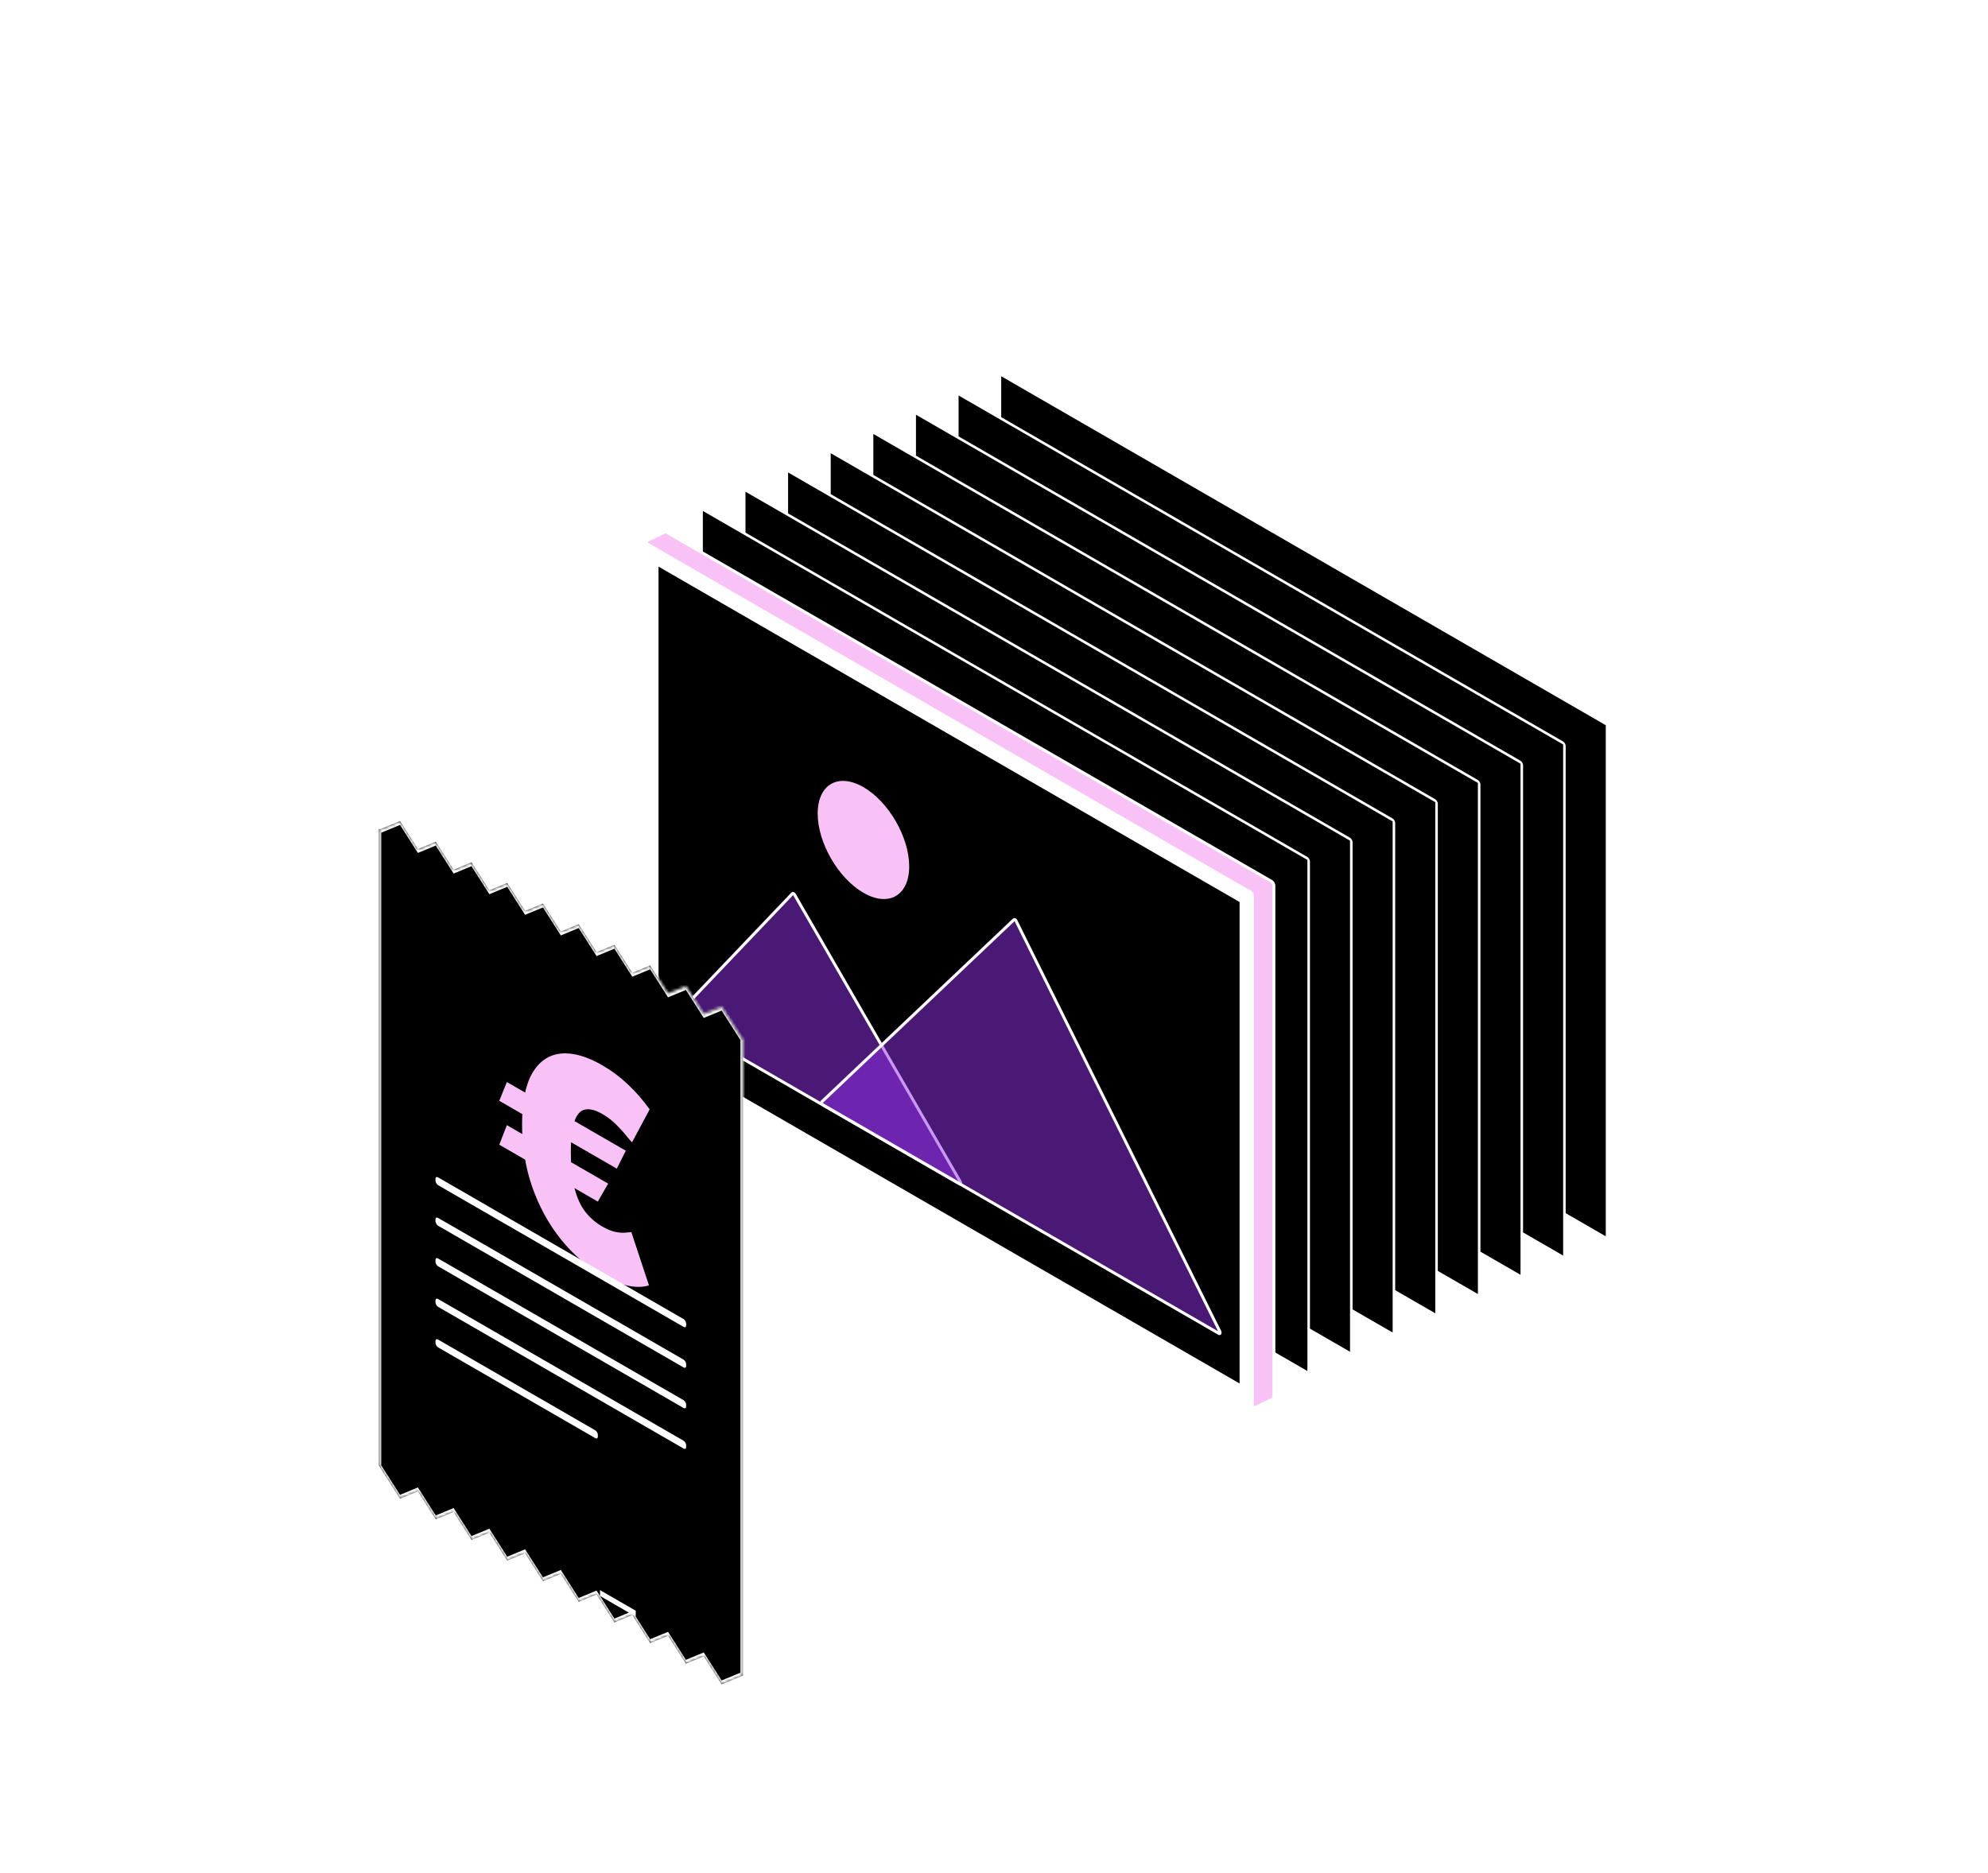 <svg width="679" height="640" viewBox="0 0 679 640" fill="none" xmlns="http://www.w3.org/2000/svg">
<rect x="0.433" y="0.75" width="239.439" height="175.612" rx="0.5" transform="matrix(0.866 0.5 -2.20305e-08 1 341.153 126.823)" fill="black" stroke="white"/>
<rect x="0.433" y="0.75" width="239.439" height="175.612" rx="0.5" transform="matrix(0.866 0.5 -2.20305e-08 1 326.595 133.397)" fill="black" stroke="white"/>
<rect x="0.433" y="0.75" width="239.439" height="175.612" rx="0.5" transform="matrix(0.866 0.5 -2.20305e-08 1 312.038 139.971)" fill="black" stroke="white"/>
<rect x="0.433" y="0.75" width="239.439" height="175.612" rx="0.5" transform="matrix(0.866 0.5 -2.20305e-08 1 297.48 146.546)" fill="black" stroke="white"/>
<rect x="0.433" y="0.75" width="239.439" height="175.612" rx="0.5" transform="matrix(0.866 0.5 -2.20305e-08 1 282.922 153.12)" fill="black" stroke="white"/>
<rect x="0.433" y="0.75" width="239.439" height="175.612" rx="0.5" transform="matrix(0.866 0.5 -2.20305e-08 1 268.364 159.694)" fill="black" stroke="white"/>
<rect x="0.433" y="0.75" width="239.439" height="175.612" rx="0.5" transform="matrix(0.866 0.5 -2.20305e-08 1 253.806 166.268)" fill="black" stroke="white"/>
<rect x="0.433" y="0.75" width="239.439" height="175.612" rx="0.5" transform="matrix(0.866 0.5 -2.20305e-08 1 239.248 172.843)" fill="black" stroke="white"/>
<path fill-rule="evenodd" clip-rule="evenodd" d="M226.868 194.133L220.449 184.97L226.998 181.764L227.055 181.846C227.214 181.707 227.459 181.7 227.734 181.859L434.228 301.078C434.707 301.355 435.094 302.026 435.094 302.578L435.094 477.19C435.094 477.552 434.928 477.773 434.679 477.805L434.776 477.942L427.959 481.184L419.592 469.24L227.734 358.471C227.256 358.195 226.868 357.523 226.868 356.971L226.868 194.133Z" fill="#F9C2F7"/>
<path d="M220.449 184.97L220.229 184.521C220.098 184.585 220.002 184.703 219.965 184.845C219.929 184.986 219.956 185.137 220.04 185.257L220.449 184.97ZM226.868 194.133H227.368C227.368 194.03 227.337 193.93 227.278 193.846L226.868 194.133ZM226.998 181.764L227.407 181.477C227.266 181.276 226.999 181.207 226.778 181.315L226.998 181.764ZM227.055 181.846L226.646 182.133C226.728 182.25 226.855 182.326 226.996 182.343C227.137 182.359 227.279 182.316 227.385 182.222L227.055 181.846ZM227.734 181.859L227.984 181.426L227.984 181.426L227.734 181.859ZM434.228 301.078L433.978 301.511L434.228 301.078ZM435.094 302.578H435.594H435.094ZM435.094 477.19H434.594H435.094ZM434.679 477.805L434.616 477.309C434.442 477.331 434.293 477.443 434.222 477.603C434.151 477.763 434.17 477.948 434.27 478.092L434.679 477.805ZM434.776 477.942L434.99 478.393C435.123 478.33 435.222 478.211 435.259 478.069C435.297 477.927 435.269 477.775 435.185 477.655L434.776 477.942ZM427.959 481.184L427.55 481.471C427.69 481.671 427.954 481.741 428.174 481.636L427.959 481.184ZM419.592 469.24L420.001 468.953C419.959 468.893 419.905 468.843 419.842 468.807L419.592 469.24ZM227.734 358.471L227.984 358.038L227.984 358.038L227.734 358.471ZM226.868 356.971H226.368H226.868ZM220.04 185.257L226.459 194.42L227.278 193.846L220.859 184.683L220.04 185.257ZM226.778 181.315L220.229 184.521L220.669 185.419L227.218 182.214L226.778 181.315ZM227.465 181.559L227.407 181.477L226.589 182.052L226.646 182.133L227.465 181.559ZM227.385 182.222C227.378 182.228 227.368 182.234 227.358 182.238C227.348 182.241 227.344 182.241 227.348 182.241C227.357 182.241 227.402 182.245 227.484 182.292L227.984 181.426C227.604 181.206 227.105 181.137 226.725 181.47L227.385 182.222ZM227.484 182.292L433.978 301.511L434.478 300.645L227.984 181.426L227.484 182.292ZM433.978 301.511C434.124 301.595 434.283 301.759 434.408 301.975C434.532 302.19 434.594 302.411 434.594 302.578H435.594C435.594 302.194 435.463 301.802 435.274 301.475C435.085 301.148 434.811 300.838 434.478 300.645L433.978 301.511ZM434.594 302.578L434.594 477.19H435.594L435.594 302.578H434.594ZM434.594 477.19C434.594 477.299 434.569 477.336 434.57 477.335C434.571 477.334 434.577 477.327 434.589 477.319C434.601 477.312 434.612 477.309 434.616 477.309L434.743 478.301C435.009 478.266 435.238 478.126 435.391 477.907C435.537 477.697 435.594 477.443 435.594 477.19H434.594ZM435.185 477.655L435.089 477.517L434.27 478.092L434.366 478.229L435.185 477.655ZM428.174 481.636L434.99 478.393L434.561 477.49L427.744 480.733L428.174 481.636ZM419.182 469.527L427.55 481.471L428.369 480.898L420.001 468.953L419.182 469.527ZM419.842 468.807L227.984 358.038L227.484 358.904L419.342 469.673L419.842 468.807ZM227.984 358.038C227.839 357.954 227.679 357.79 227.555 357.574C227.43 357.359 227.368 357.139 227.368 356.971H226.368C226.368 357.355 226.5 357.747 226.689 358.074C226.878 358.402 227.151 358.712 227.484 358.904L227.984 358.038ZM227.368 356.971L227.368 194.133H226.368L226.368 356.971H227.368Z" fill="white"/>
<rect x="0.433" y="0.75" width="239.439" height="175.612" rx="0.5" transform="matrix(0.866 0.5 -2.20305e-08 1 220.097 184.482)" fill="white" stroke="white"/>
<rect x="0.433" y="0.75" width="230.174" height="165.484" rx="0.5" transform="matrix(0.866 0.5 -2.20305e-08 1 224.109 191.862)" fill="black" stroke="white"/>
<g filter="url(#filter0_b_145_863)">
<path d="M270.329 304.795L230.097 347.009C229.69 347.437 230.1 348.59 230.803 348.996L327.71 404.945C328.481 405.391 328.867 404.537 328.322 403.592L271.647 305.428C271.268 304.771 270.639 304.469 270.329 304.795Z" fill="#9333EA" fill-opacity="0.5"/>
<path d="M230.45 347.503L270.682 305.288C270.837 305.126 271.151 305.277 271.341 305.605L328.016 403.768C328.289 404.241 328.095 404.668 327.71 404.445L230.803 348.496C230.451 348.293 230.246 347.716 230.45 347.503Z" stroke="white"/>
</g>
<g filter="url(#filter1_b_145_863)">
<path d="M345.987 313.701L280.333 375.938C279.901 376.348 280.308 377.528 281.023 377.941L416.311 456.049C417.038 456.469 417.442 455.73 416.987 454.813L347.353 314.467C347 313.756 346.328 313.379 345.987 313.701Z" fill="#9333EA" fill-opacity="0.5"/>
<path d="M280.678 376.44L346.332 314.202C346.503 314.041 346.839 314.23 347.015 314.585L416.649 454.931C416.877 455.39 416.675 455.759 416.311 455.549L281.023 377.441C280.665 377.234 280.462 376.644 280.678 376.44Z" stroke="white"/>
</g>
<ellipse cx="18.046" cy="18.046" rx="18.046" ry="18.046" transform="matrix(0.866 0.5 -2.20305e-08 1 279.281 259.897)" fill="#F9C2F7"/>
<mask id="path-18-inside-1_145_863" fill="white">
<path fill-rule="evenodd" clip-rule="evenodd" d="M246.471 343.931L253.353 354.718L253.749 354.947L253.749 572.424L246.471 575.428L240.369 565.863L234.266 568.382L228.164 558.816L222.062 561.336L215.959 551.77L209.857 554.289L203.754 544.723L197.652 547.243L191.55 537.677L185.447 540.196L179.345 530.63L173.242 533.15L167.14 523.584L161.038 526.103L154.935 516.538L148.833 519.057L142.73 509.491L136.628 512.01L129.351 500.603L129.351 283.517L129.351 283.126L129.746 283.354L136.628 280.513L142.73 290.079L148.833 287.559L154.935 297.125L161.038 294.606L167.14 304.172L173.242 301.652L179.345 311.218L185.447 308.699L191.55 318.264L197.652 315.745L203.754 325.311L209.857 322.792L215.959 332.357L222.062 329.838L228.164 339.404L234.266 336.884L240.369 346.45L246.471 343.931ZM204.929 544.238L214.784 549.928L217.134 551.285L204.929 544.238Z"/>
</mask>
<path fill-rule="evenodd" clip-rule="evenodd" d="M246.471 343.931L253.353 354.718L253.749 354.947L253.749 572.424L246.471 575.428L240.369 565.863L234.266 568.382L228.164 558.816L222.062 561.336L215.959 551.77L209.857 554.289L203.754 544.723L197.652 547.243L191.55 537.677L185.447 540.196L179.345 530.63L173.242 533.15L167.14 523.584L161.038 526.103L154.935 516.538L148.833 519.057L142.73 509.491L136.628 512.01L129.351 500.603L129.351 283.517L129.351 283.126L129.746 283.354L136.628 280.513L142.73 290.079L148.833 287.559L154.935 297.125L161.038 294.606L167.14 304.172L173.242 301.652L179.345 311.218L185.447 308.699L191.55 318.264L197.652 315.745L203.754 325.311L209.857 322.792L215.959 332.357L222.062 329.838L228.164 339.404L234.266 336.884L240.369 346.45L246.471 343.931ZM204.929 544.238L214.784 549.928L217.134 551.285L204.929 544.238Z" fill="black"/>
<path d="M253.353 354.718L252.789 355.152L253.032 355.533L253.353 355.718L253.353 354.718ZM246.471 343.931L247.035 343.497L246.471 342.614L245.907 342.846L246.471 343.931ZM253.749 354.947L254.615 355.447L254.615 354.447L253.749 353.947L253.749 354.947ZM253.749 572.424L254.312 573.509L254.615 573.384L254.615 572.924L253.749 572.424ZM246.471 575.428L245.907 575.862L246.471 576.746L247.035 576.513L246.471 575.428ZM240.369 565.863L240.932 565.429L240.369 564.545L239.805 564.778L240.369 565.863ZM234.266 568.382L233.703 568.816L234.266 569.699L234.83 569.467L234.266 568.382ZM228.164 558.816L228.728 558.383L228.164 557.499L227.6 557.732L228.164 558.816ZM222.062 561.336L221.498 561.769L222.062 562.653L222.625 562.42L222.062 561.336ZM215.959 551.77L216.523 551.336L215.959 550.452L215.395 550.685L215.959 551.77ZM209.857 554.289L209.293 554.723L209.857 555.606L210.42 555.374L209.857 554.289ZM203.754 544.723L204.318 544.29L203.754 543.406L203.191 543.639L203.754 544.723ZM197.652 547.243L197.088 547.676L197.652 548.56L198.216 548.327L197.652 547.243ZM191.55 537.677L192.113 537.243L191.55 536.36L190.986 536.592L191.55 537.677ZM185.447 540.196L184.883 540.63L185.447 541.514L186.011 541.281L185.447 540.196ZM179.345 530.63L179.909 530.197L179.345 529.313L178.781 529.546L179.345 530.63ZM173.242 533.15L172.679 533.583L173.242 534.467L173.806 534.234L173.242 533.15ZM167.14 523.584L167.704 523.15L167.14 522.267L166.576 522.499L167.14 523.584ZM161.038 526.103L160.474 526.537L161.038 527.421L161.601 527.188L161.038 526.103ZM154.935 516.538L155.499 516.104L154.935 515.22L154.371 515.453L154.935 516.538ZM148.833 519.057L148.269 519.49L148.833 520.374L149.396 520.141L148.833 519.057ZM142.73 509.491L143.294 509.057L142.73 508.174L142.167 508.406L142.73 509.491ZM136.628 512.01L136.064 512.444L136.628 513.328L137.192 513.095L136.628 512.01ZM129.351 500.603L128.485 500.103L128.485 500.563L128.787 501.036L129.351 500.603ZM129.351 283.517L128.485 283.017L129.351 283.517ZM129.351 283.126L129.351 282.126L128.485 281.626L128.485 282.626L129.351 283.126ZM129.746 283.354L129.746 284.354L130.067 284.539L130.31 284.439L129.746 283.354ZM136.628 280.513L137.192 280.079L136.628 279.196L136.064 279.428L136.628 280.513ZM142.73 290.079L142.167 290.512L142.73 291.396L143.294 291.163L142.73 290.079ZM148.833 287.559L149.397 287.126L148.833 286.242L148.269 286.475L148.833 287.559ZM154.935 297.125L154.371 297.559L154.935 298.442L155.499 298.21L154.935 297.125ZM161.038 294.606L161.601 294.172L161.038 293.288L160.474 293.521L161.038 294.606ZM167.14 304.172L166.576 304.605L167.14 305.489L167.704 305.256L167.14 304.172ZM173.242 301.652L173.806 301.219L173.242 300.335L172.679 300.568L173.242 301.652ZM179.345 311.218L178.781 311.652L179.345 312.535L179.909 312.303L179.345 311.218ZM185.447 308.699L186.011 308.265L185.447 307.381L184.883 307.614L185.447 308.699ZM191.55 318.264L190.986 318.698L191.55 319.582L192.113 319.349L191.55 318.264ZM197.652 315.745L198.216 315.311L197.652 314.428L197.088 314.661L197.652 315.745ZM203.754 325.311L203.191 325.745L203.754 326.628L204.318 326.395L203.754 325.311ZM209.857 322.792L210.421 322.358L209.857 321.474L209.293 321.707L209.857 322.792ZM215.959 332.357L215.395 332.791L215.959 333.675L216.523 333.442L215.959 332.357ZM222.062 329.838L222.625 329.404L222.062 328.521L221.498 328.753L222.062 329.838ZM228.164 339.404L227.6 339.837L228.164 340.721L228.728 340.488L228.164 339.404ZM234.266 336.884L234.83 336.451L234.266 335.567L233.703 335.8L234.266 336.884ZM240.369 346.45L239.805 346.884L240.369 347.768L240.932 347.535L240.369 346.45ZM214.784 549.928L214.784 550.928L214.784 550.928L214.784 549.928ZM217.134 551.285L217.134 552.285L217.134 550.285L217.134 551.285ZM253.917 354.285L247.035 343.497L245.907 344.364L252.789 355.152L253.917 354.285ZM253.749 353.947L253.353 353.718L253.353 355.718L253.749 355.947L253.749 353.947ZM254.615 572.924L254.615 355.447L252.882 354.447L252.882 571.924L254.615 572.924ZM253.185 571.339L245.907 574.344L247.035 576.513L254.312 573.509L253.185 571.339ZM247.035 574.995L240.932 565.429L239.805 566.296L245.907 575.862L247.035 574.995ZM239.805 564.778L233.703 567.297L234.83 569.467L240.932 566.947L239.805 564.778ZM234.83 567.948L228.728 558.383L227.6 559.25L233.703 568.816L234.83 567.948ZM227.6 557.732L221.498 560.251L222.625 562.42L228.728 559.901L227.6 557.732ZM222.625 560.902L216.523 551.336L215.395 552.203L221.498 561.769L222.625 560.902ZM215.395 550.685L209.293 553.205L210.42 555.374L216.523 552.854L215.395 550.685ZM210.42 553.855L204.318 544.29L203.191 545.157L209.293 554.723L210.42 553.855ZM203.191 543.639L197.088 546.158L198.216 548.327L204.318 545.808L203.191 543.639ZM198.216 546.809L192.113 537.243L190.986 538.11L197.088 547.676L198.216 546.809ZM190.986 536.592L184.883 539.112L186.011 541.281L192.113 538.761L190.986 536.592ZM186.011 539.763L179.909 530.197L178.781 531.064L184.883 540.63L186.011 539.763ZM178.781 529.546L172.679 532.065L173.806 534.234L179.909 531.715L178.781 529.546ZM173.806 532.716L167.704 523.15L166.576 524.018L172.679 533.583L173.806 532.716ZM166.576 522.499L160.474 525.019L161.601 527.188L167.704 524.669L166.576 522.499ZM161.601 525.67L155.499 516.104L154.371 516.971L160.474 526.537L161.601 525.67ZM154.371 515.453L148.269 517.972L149.396 520.141L155.499 517.622L154.371 515.453ZM149.396 518.623L143.294 509.057L142.167 509.925L148.269 519.49L149.396 518.623ZM142.167 508.406L136.064 510.926L137.192 513.095L143.294 510.576L142.167 508.406ZM137.192 511.577L129.914 500.169L128.787 501.036L136.064 512.444L137.192 511.577ZM128.485 283.017L128.485 500.103L130.217 501.103L130.217 284.017L128.485 283.017ZM128.485 282.626L128.485 283.017L130.217 284.017L130.217 283.626L128.485 282.626ZM129.746 282.354L129.351 282.126L129.351 284.126L129.746 284.354L129.746 282.354ZM136.064 279.428L129.182 282.269L130.31 284.439L137.192 281.597L136.064 279.428ZM143.294 289.645L137.192 280.079L136.064 280.947L142.167 290.512L143.294 289.645ZM148.269 286.475L142.167 288.994L143.294 291.163L149.397 288.644L148.269 286.475ZM155.499 296.691L149.397 287.126L148.269 287.993L154.371 297.559L155.499 296.691ZM160.474 293.521L154.371 296.041L155.499 298.21L161.601 295.69L160.474 293.521ZM167.704 303.738L161.601 294.172L160.474 295.039L166.576 304.605L167.704 303.738ZM172.679 300.568L166.576 303.087L167.704 305.256L173.806 302.737L172.679 300.568ZM179.909 310.784L173.806 301.219L172.679 302.086L178.781 311.652L179.909 310.784ZM184.883 307.614L178.781 310.133L179.909 312.303L186.011 309.783L184.883 307.614ZM192.113 317.831L186.011 308.265L184.883 309.132L190.986 318.698L192.113 317.831ZM197.088 314.661L190.986 317.18L192.113 319.349L198.216 316.83L197.088 314.661ZM204.318 324.877L198.216 315.311L197.088 316.179L203.191 325.745L204.318 324.877ZM209.293 321.707L203.191 324.226L204.318 326.395L210.421 323.876L209.293 321.707ZM216.523 331.924L210.421 322.358L209.293 323.225L215.395 332.791L216.523 331.924ZM221.498 328.753L215.395 331.273L216.523 333.442L222.625 330.923L221.498 328.753ZM228.728 338.97L222.625 329.404L221.498 330.272L227.6 339.837L228.728 338.97ZM233.703 335.8L227.6 338.319L228.728 340.488L234.83 337.969L233.703 335.8ZM240.932 346.017L234.83 336.451L233.703 337.318L239.805 346.884L240.932 346.017ZM245.907 342.846L239.805 345.366L240.932 347.535L247.035 345.015L245.907 342.846ZM204.929 545.238L214.784 550.928L214.784 548.928L204.929 543.238L204.929 545.238ZM214.784 550.928L217.134 552.285L217.134 550.285L214.784 548.928L214.784 550.928ZM204.929 545.238L217.134 552.285L217.134 550.285L204.929 543.238L204.929 545.238Z" fill="white" mask="url(#path-18-inside-1_145_863)"/>
<path d="M213.744 393.121L210.674 399.257L170.522 376.075L173.12 369.666L213.744 393.121ZM207.722 404.371L204.179 410.507L170.522 391.075L173.12 384.394L207.722 404.371ZM221.893 379.007L215.87 390.257C215.398 389.803 214.699 389.002 213.774 387.854C212.869 386.695 211.737 385.45 210.379 384.121C209.04 382.78 207.485 381.598 205.714 380.575C203.392 379.234 201.433 378.729 199.839 379.058C198.245 379.365 197.034 380.7 196.207 383.064C195.381 385.405 194.967 388.962 194.967 393.734C194.967 398.553 195.381 402.598 196.207 405.871C197.034 409.121 198.245 411.797 199.839 413.899C201.433 415.979 203.392 417.689 205.714 419.03C207.446 420.03 208.971 420.649 210.29 420.888C211.629 421.138 212.741 421.212 213.626 421.109C214.532 421.019 215.201 420.962 215.634 420.939L221.657 439.144C219.472 439.791 217.031 439.814 214.335 439.212C211.658 438.621 208.784 437.439 205.714 435.666C200.36 432.575 195.617 428.45 191.484 423.291C187.37 418.144 184.142 412.234 181.8 405.564C179.477 398.905 178.316 391.757 178.316 384.121C178.316 376.484 179.477 370.655 181.8 366.632C184.142 362.621 187.37 360.394 191.484 359.95C195.617 359.519 200.36 360.848 205.714 363.939C208.903 365.78 211.835 367.973 214.512 370.519C217.189 373.041 219.649 375.871 221.893 379.007Z" fill="#F9C2F7"/>
<rect width="98.863" height="2.668" rx="1" transform="matrix(0.866 0.5 -2.20305e-08 1 148.741 401.725)" fill="white"/>
<rect width="98.863" height="2.668" rx="1" transform="matrix(0.866 0.5 -2.20305e-08 1 148.741 415.578)" fill="white"/>
<rect width="98.863" height="2.668" rx="1" transform="matrix(0.866 0.5 -2.20305e-08 1 148.741 429.431)" fill="white"/>
<rect width="98.863" height="2.668" rx="1" transform="matrix(0.866 0.5 -2.20305e-08 1 148.741 443.284)" fill="white"/>
<rect width="64.035" height="2.668" rx="1" transform="matrix(0.866 0.5 -2.20305e-08 1 148.741 457.136)" fill="white"/>
<defs>
<filter id="filter0_b_145_863" x="210.036" y="284.763" width="138.442" height="140.204" filterUnits="userSpaceOnUse" color-interpolation-filters="sRGB">
<feFlood flood-opacity="0" result="BackgroundImageFix"/>
<feGaussianBlur in="BackgroundImageFix" stdDeviation="9.95"/>
<feComposite in2="SourceAlpha" operator="in" result="effect1_backgroundBlur_145_863"/>
<feBlend mode="normal" in="SourceGraphic" in2="effect1_backgroundBlur_145_863" result="shape"/>
</filter>
<filter id="filter1_b_145_863" x="260.255" y="293.685" width="176.823" height="182.385" filterUnits="userSpaceOnUse" color-interpolation-filters="sRGB">
<feFlood flood-opacity="0" result="BackgroundImageFix"/>
<feGaussianBlur in="BackgroundImageFix" stdDeviation="9.95"/>
<feComposite in2="SourceAlpha" operator="in" result="effect1_backgroundBlur_145_863"/>
<feBlend mode="normal" in="SourceGraphic" in2="effect1_backgroundBlur_145_863" result="shape"/>
</filter>
</defs>
</svg>
